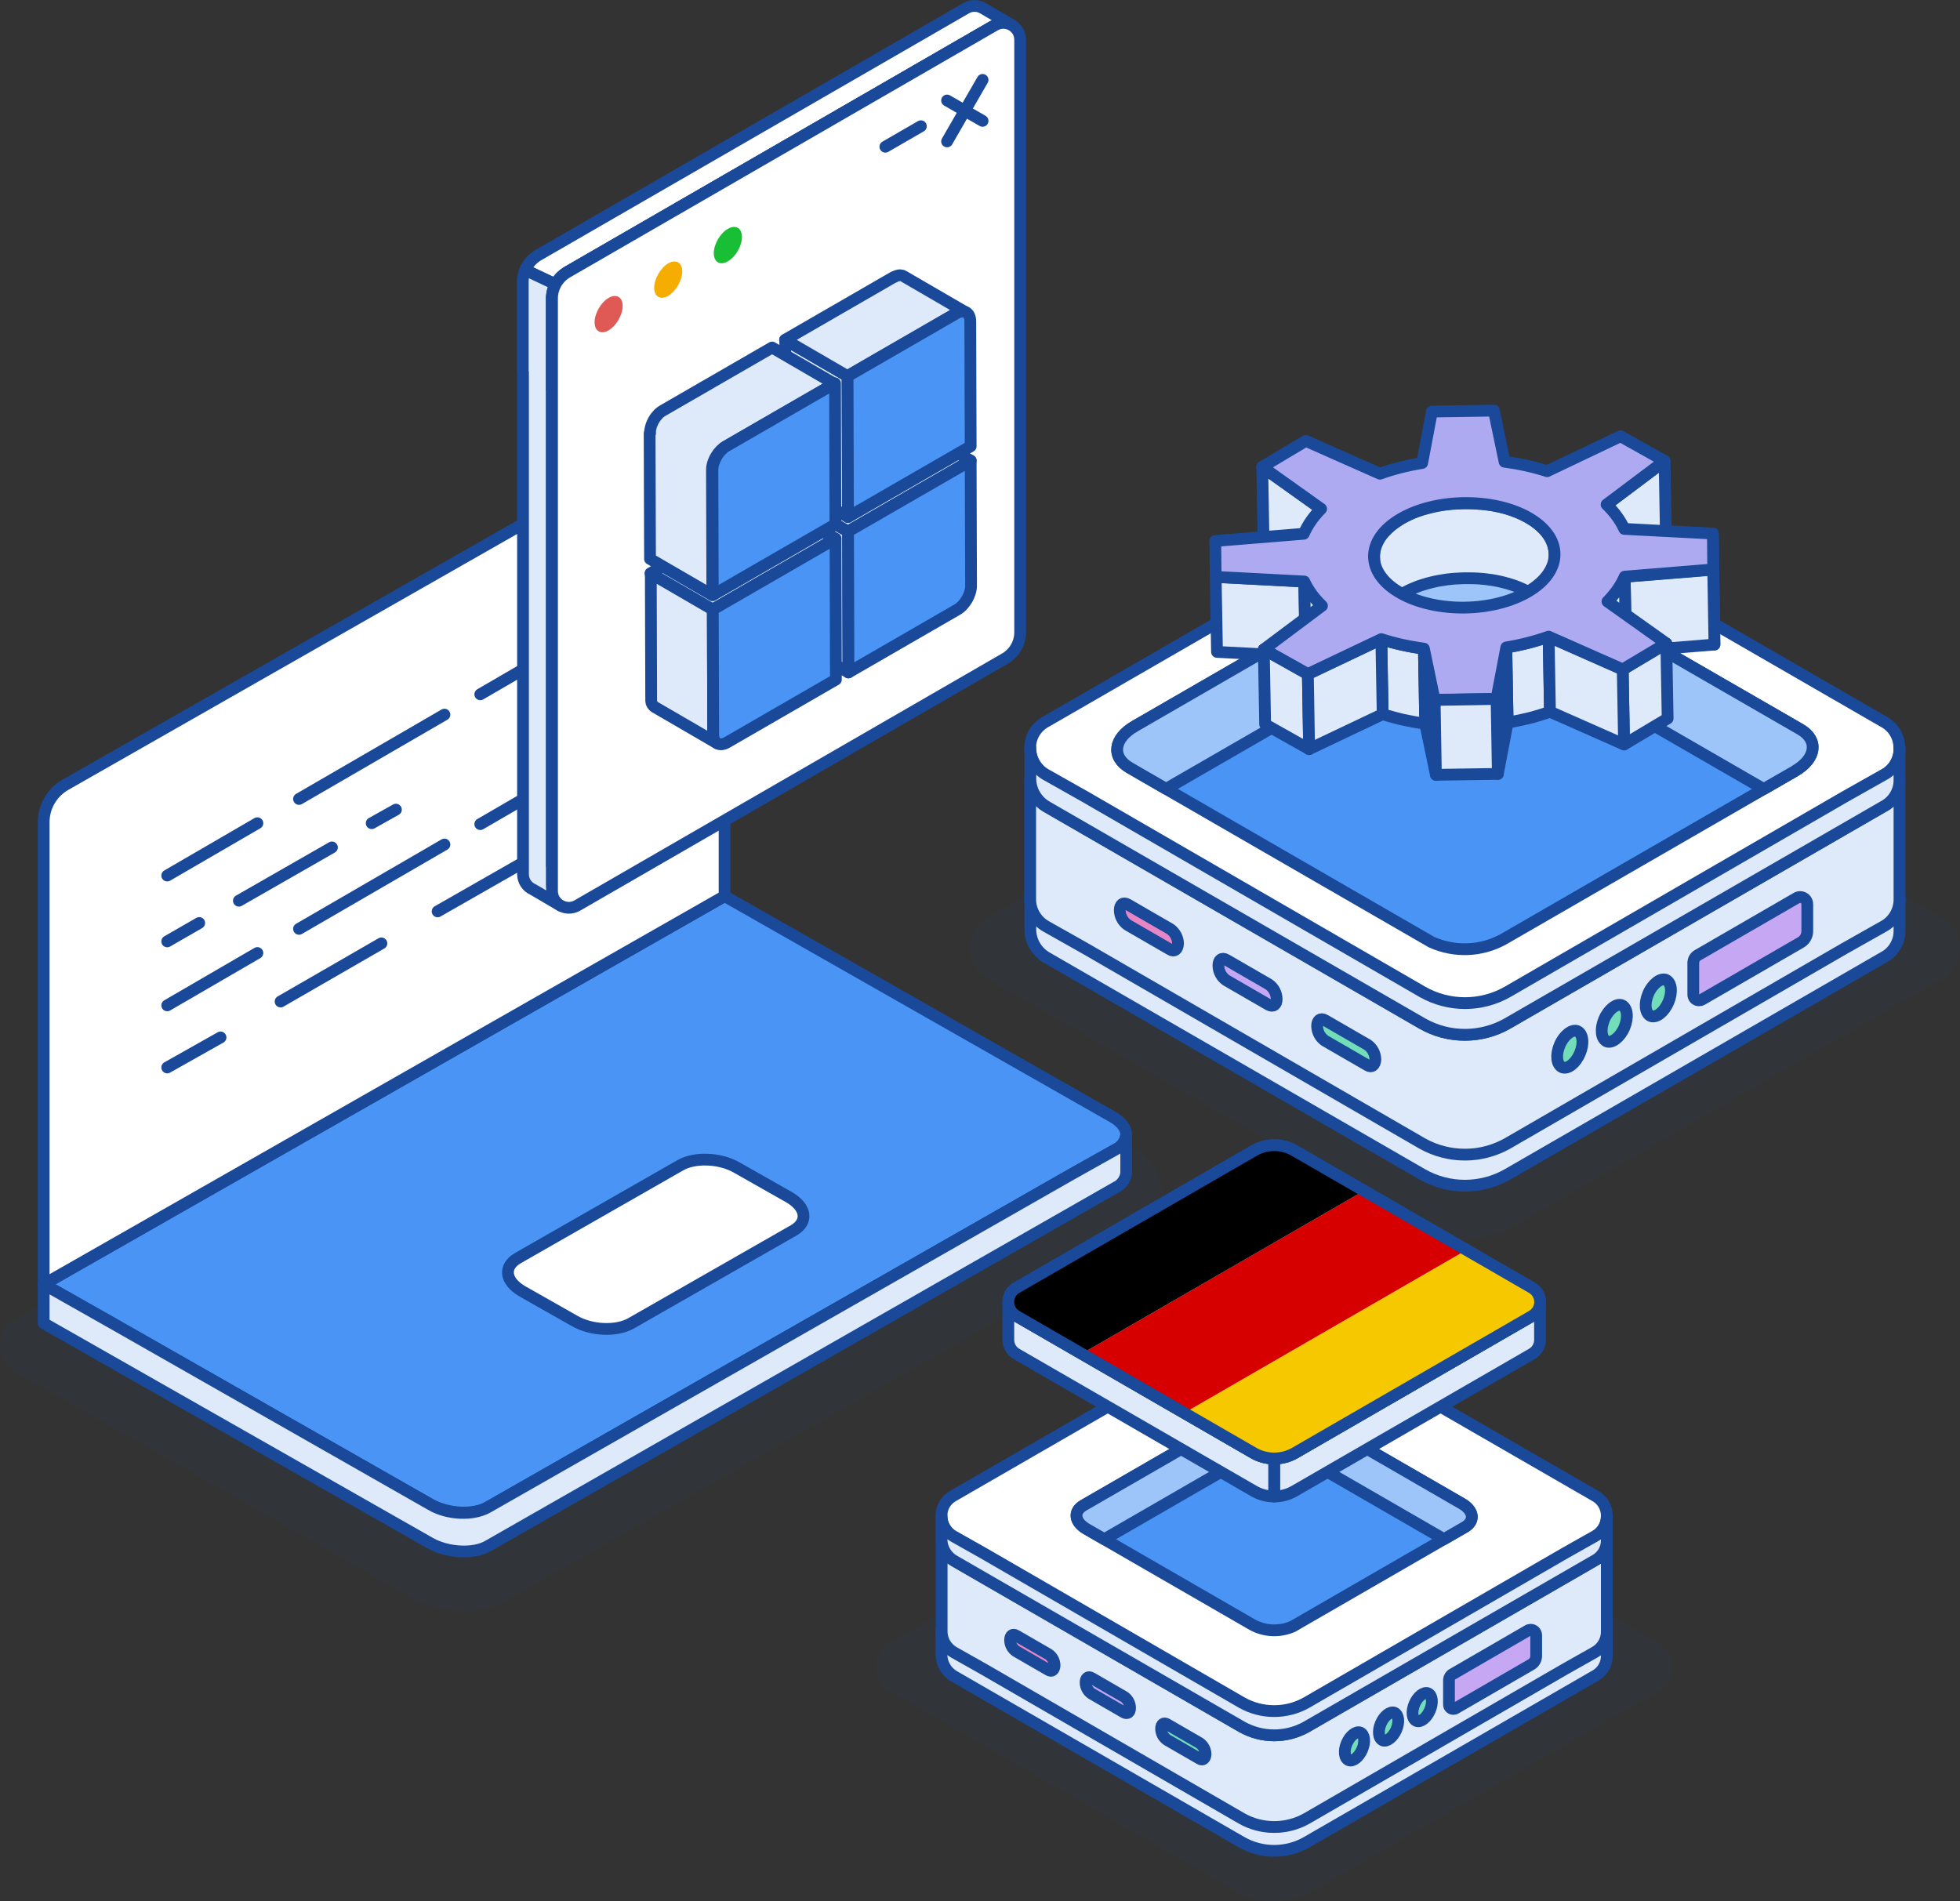 <?xml version="1.0" encoding="UTF-8"?><svg id="Layer_1" xmlns="http://www.w3.org/2000/svg" width="250" height="242.5" xmlns:xlink="http://www.w3.org/1999/xlink" viewBox="0 0 250 242.5"><rect x="0" y="0" width="250" height="242.5" fill="#333333" stroke="none"/><defs><style>.cls-1{fill:#4a94f5;}.cls-1,.cls-2,.cls-3,.cls-4,.cls-5,.cls-6,.cls-7,.cls-8,.cls-9{stroke:#194998;stroke-linecap:round;stroke-linejoin:round;stroke-width:1.5px;}.cls-2,.cls-10{fill:none;}.cls-11{isolation:isolate;}.cls-12{fill:#f4ad00;}.cls-12,.cls-13,.cls-14,.cls-10,.cls-15,.cls-16,.cls-17,.cls-18{stroke-width:0px;}.cls-3{fill:#c5a7f3;}.cls-14{fill:#18bf34;}.cls-4{fill:#dee9f9;}.cls-5{fill:#9ec5fa;}.cls-6{fill:#e786c5;}.cls-15{fill:#d70000;}.cls-7{fill:#72ddb8;}.cls-8{fill:#aeaaf2;}.cls-19{clip-path:url(#clippath);}.cls-16{fill:#194998;opacity:.07;}.cls-9{fill:#fff;}.cls-17{fill:#f6c800;}.cls-18{fill:#df5a55;}</style><clipPath id="clippath"><path id="Path_6658-2" class="cls-10" d="m128.61,166.08c0,.75.4,1.44,1.06,1.81l30.26,17.48c.79.45,1.69.68,2.6.68.91,0,1.8-.23,2.6-.68l30.26-17.48c.65-.37,1.06-1.06,1.05-1.81,0-.75-.4-1.44-1.05-1.81l-30.26-17.48c-1.61-.94-3.59-.94-5.2,0l-30.26,17.48c-.66.36-1.06,1.06-1.06,1.81Z"/></clipPath></defs><path id="Path_5288" class="cls-16" d="m250,120.99c0,1.64-.89,3.14-2.33,3.92l-5.67,3.2-48.98,28.34c-3.83,2.18-8.52,2.18-12.35,0l-48.98-28.34-5.67-3.2c-1.42-.8-2.3-2.3-2.33-3.92-.04-1.65.86-3.17,2.33-3.92l54.65-31.54c3.83-2.18,8.52-2.18,12.35,0l54.65,31.54c1.46.75,2.37,2.28,2.33,3.93Z"/><g id="Group_4773"><g id="Group_4769"><g id="Group_57-5"><g id="Group_56-9"><g id="Group_55-9"><path id="Path_5283" class="cls-9" d="m235.39,120.99l-43,24.88c-3.36,1.91-7.48,1.91-10.84,0l-43-24.88,43-24.88c3.36-1.91,7.48-1.91,10.84,0l43,24.88Z"/></g></g><g id="Group_56-10"><g id="Group_55-10"><path id="Path_5284" class="cls-9" d="m242.28,114.73c0,1.44-.78,2.76-2.04,3.45l-4.98,2.81-43,24.88c-3.36,1.91-7.48,1.91-10.84,0l-43-24.88-4.98-2.81c-1.24-.7-2.02-2.02-2.04-3.45-.03-1.44.76-2.78,2.04-3.44l47.97-27.69c3.36-1.91,7.48-1.91,10.84,0l47.97,27.69c1.28.66,2.08,2,2.04,3.44Z"/></g></g></g><path id="Path_5285" class="cls-4" d="m242.28,114.65v4.04c.03,1.44-.76,2.78-2.04,3.44l-47.97,27.69c-3.36,1.91-7.48,1.91-10.84,0l-47.97-27.69c-1.22-.73-1.99-2.02-2.04-3.44v-4.04c0,1.44.78,2.76,2.04,3.44l4.98,2.81,43,24.88c3.36,1.91,7.48,1.91,10.84,0l43-24.88,4.98-2.81c1.28-.66,2.08-2,2.04-3.44Z"/><path id="Path_5286" class="cls-4" d="m242.28,99.44v15.3c0,1.44-.78,2.76-2.04,3.44l-4.98,2.81-42.99,24.88c-1.66.93-3.53,1.43-5.43,1.42-1.9,0-3.77-.49-5.43-1.42l-42.99-24.88-4.98-2.81c-1.25-.7-2.03-2.01-2.04-3.44v-15.3c.05,1.42.82,2.72,2.04,3.44l7.27,4.2,40.69,23.49c1.65.95,3.52,1.44,5.43,1.44,1.9,0,3.78-.49,5.43-1.44l40.69-23.49,7.27-4.2c1.29-.66,2.08-2,2.05-3.44Z"/></g><g id="Group_4770"><g id="Group_57-6"><g id="Group_56-11"><g id="Group_55-11"><path id="Path_5287" class="cls-9" d="m235.39,101.74l-43,24.88c-3.36,1.91-7.48,1.91-10.84,0l-43-24.88,43-24.88c3.36-1.91,7.48-1.91,10.84,0l43,24.88Z"/></g></g><g id="Group_56-12"><g id="Group_55-12"><path id="Path_5288-2" class="cls-9" d="m242.28,95.49c0,1.44-.78,2.76-2.04,3.44l-4.98,2.81-43,24.88c-3.36,1.91-7.48,1.91-10.84,0l-43-24.88-4.98-2.81c-1.24-.7-2.02-2.01-2.04-3.44-.04-1.44.76-2.78,2.04-3.45l47.97-27.69c3.36-1.91,7.48-1.91,10.84,0l47.97,27.69c1.28.66,2.08,2,2.04,3.45Z"/></g></g></g><path id="Path_5289" class="cls-4" d="m242.28,95.4v4.04c.03,1.44-.76,2.78-2.04,3.44l-47.97,27.69c-3.36,1.91-7.48,1.91-10.84,0l-47.97-27.69c-1.22-.73-1.99-2.02-2.04-3.44v-4.04c0,1.44.78,2.76,2.04,3.44l4.98,2.81,43,24.88c3.36,1.91,7.48,1.91,10.84,0l43-24.88,4.98-2.81c1.28-.66,2.08-2,2.04-3.44Z"/></g><g id="Group_4771"><path id="Path_5290" class="cls-3" d="m215.98,122.75v4.09c-.02.4.28.75.69.77.15,0,.31-.03.44-.11l12.55-7.26c.53-.29.86-.85.86-1.45v-3.43c.01-.5-.38-.92-.89-.93-.18,0-.35.04-.5.14l-12.55,7.26c-.35.18-.57.53-.59.92Z"/><path id="Path_5291" class="cls-7" d="m210.56,129.61c-.73-.33-.86-1.58-.33-2.84s1.59-2.05,2.25-1.78c.73.33.86,1.59.33,2.84s-1.52,2.05-2.25,1.78Z"/><path id="Path_5292" class="cls-7" d="m204.95,132.85c-.73-.33-.86-1.59-.33-2.84s1.58-2.05,2.24-1.78c.73.33.86,1.58.33,2.84s-1.59,2.05-2.25,1.78Z"/><path id="Path_5293" class="cls-7" d="m199.27,136.15c-.73-.33-.86-1.58-.33-2.84s1.58-2.05,2.25-1.78c.73.33.86,1.59.33,2.84s-1.52,2.05-2.24,1.78Z"/></g><g id="Group_4772"><path id="Path_5294" class="cls-3" d="m161.84,128.19l-5.43-3.14c-.62-.43-.99-1.13-1-1.88,0-.74.44-1.07,1-.74l5.43,3.14c.62.43.99,1.13,1,1.88,0,.74-.44,1.03-1,.74Z"/><path id="Path_5295" class="cls-6" d="m149.26,121.13l-5.43-3.14c-.62-.43-.99-1.13-1-1.88,0-.74.44-1.07,1-.74l5.43,3.14c.62.43.99,1.13,1,1.88-.04.74-.48,1.07-1,.74Z"/><path id="Path_5296" class="cls-7" d="m174.43,135.9l-5.43-3.14c-.62-.43-.99-1.13-1-1.88,0-.74.44-1.07,1-.74l5.43,3.14c.62.43.99,1.13,1,1.88-.04.74-.48,1.07-1,.74Z"/></g></g><g id="Group_49-16"><path id="Path_85-16" class="cls-1" d="m182.57,120.17l-38.48-22.22c-2.37-1.37-2.07-3.75.66-5.32l37.16-21.45c2.84-1.58,6.26-1.71,9.21-.37l38.49,22.22c2.36,1.37,2.07,3.75-.66,5.32l-37.16,21.45c-2.84,1.58-6.26,1.71-9.22.37Z"/></g><path class="cls-5" d="m228.95,98.36l-3.98,2.29-33.84-19.54c-2.95-1.34-6.37-1.2-9.21.37l-33.18,19.15-4.64-2.68c-2.37-1.38-2.08-3.75.66-5.32l37.16-21.47c2.84-1.55,6.26-1.69,9.19-.35l38.52,22.22c2.35,1.36,2.04,3.73-.68,5.32Z"/><path class="cls-16" d="m59.18,205.5c2.04,0,3.92-.46,5.42-1.33l74.51-42.51,5.42-3.05c2.09-1.06,3.54-3.15,3.79-5.49l.03-.25v-.25c0-2.64-1.56-4.99-4.27-6.48l-51.65-29.4L1.95,168.32c-2.6,1.48-2.59,5.23,0,6.7l10.24,5.8,40.5,23.08c1.89,1.03,4.19,1.59,6.49,1.59Z"/><g id="Group_4775"><path id="Path_5301" class="cls-1" d="m5.57,163.83l8.94,5.06,40.43,23.04c2.18,1.18,5.45,1.4,7.3.33l74.54-42.53,5.56-3.12c.73-.34,1.22-1.04,1.31-1.83,0-.86-.65-1.72-1.85-2.37l-49.37-28.1L5.57,163.83Z"/><path id="Path_5303" class="cls-9" d="m80.53,168.79l20.71-11.84c1.85-1.08,1.63-2.91-.54-4.2l-6.65-3.77c-2.18-1.29-5.45-1.4-7.3-.32l-20.71,11.84c-1.85,1.08-1.63,2.91.54,4.2l6.65,3.77c2.18,1.29,5.45,1.4,7.3.32Z"/><path id="Path_5304" class="cls-4" d="m5.57,163.83v4.96l49.37,28.1c2.18,1.19,5.45,1.4,7.3.33l80.1-45.76c.73-.34,1.22-1.03,1.31-1.83v-4.85c-.09.8-.58,1.49-1.31,1.83l-5.56,3.12-74.54,42.53c-1.85,1.08-5.12.97-7.3-.33l-40.43-23.04-8.94-5.06Z"/></g><path class="cls-9" d="m5.57,163.83v-58.93c0-1.99,1.06-3.82,2.79-4.8l79.86-45.54c1.87-1.07,4.2.28,4.2,2.44v57.31L5.57,163.83Z"/><g id="Group_4779"><path id="Path_5312" class="cls-2" d="m55.82,116.26l17.31-9.89"/><path id="Path_5313" class="cls-2" d="m35.79,127.76l12.86-7.42"/><path id="Path_5314" class="cls-2" d="m21.33,136.17l6.8-3.83"/><path id="Path_5315" class="cls-2" d="m61.26,105.13l5.32-3.09"/><path id="Path_5316" class="cls-2" d="m38.14,118.49l18.55-10.76"/><path id="Path_5317" class="cls-2" d="m21.33,128.25l11.5-6.68"/><path id="Path_5318" class="cls-2" d="m61.26,88.57l5.32-3.09"/><path id="Path_5319" class="cls-2" d="m38.14,101.92l18.55-10.76"/><path id="Path_5320" class="cls-2" d="m21.33,111.69l11.5-6.68"/><path id="Path_5321" class="cls-2" d="m47.41,105.01l3.09-1.73"/><path id="Path_5322" class="cls-2" d="m30.47,114.9l11.87-6.8"/><path id="Path_5323" class="cls-2" d="m21.33,120.09l4.08-2.35"/></g><path class="cls-9" d="m66.98,34.45l3.86,1.81c.06-.11.14-.22.21-.33.08-.14.19-.28.31-.4.1-.13.22-.25.35-.35.13-.13.26-.23.4-.31.06-.06.13-.1.19-.14L126.45,3.47l.47-.27c.17-.1.35-.17.52-.21.5-.14,1.02-.09,1.46.12l-3.42-2-.08-.04c-.62-.39-1.44-.44-2.16-.03,0,0,0,0,0,0l-1.9,1.1-52.72,30.43c-.74.44-1.31,1.1-1.63,1.87Z"/><path class="cls-4" d="m66.68,35.9v11.64h.03s0,63.96,0,63.96c0,.92.54,1.64,1.26,1.96l3.55,2.08,1.6-3.25-2.72-1.87v-60.74h-.01s0-11.63,0-11.63c0-.62.17-1.23.46-1.79l-3.86-1.82c-.19.46-.31.96-.31,1.46Z"/><path class="cls-4" d="m70.39,38.05v11.64h.02s0,63.39,0,63.39l54.09-31.23c1.18-.68,1.92-1.97,1.92-3.33V13.07h.03V3.47l-54.14,31.26c-.06.04-.13.08-.19.14-.14.08-.27.18-.4.31-.13.1-.25.22-.35.35-.12.12-.23.26-.31.4-.43.62-.67,1.35-.67,2.12Z"/><path class="cls-9" d="m70.41,38.06v75.6c0,1.64,1.77,2.67,3.21,1.86l54.57-31.51c1.18-.68,1.93-1.97,1.93-3.33V5.06c0-1.45-1.38-2.41-2.67-2.07-.17.04-.35.11-.52.21l-.47.27-54.12,31.26c-.07.04-.14.09-.22.14-.14.09-.27.19-.4.31-.13.11-.24.23-.35.35-.11.13-.21.26-.31.4-.41.62-.65,1.36-.65,2.13Z"/><path class="cls-2" d="m120.8,18.04l4.53-7.85"/><path class="cls-2" d="m125.33,15.42l-4.53-2.6"/><path class="cls-2" d="m112.93,18.72l4.53-2.62"/><path class="cls-12" d="m85.23,37.74c-.98.57-1.79.11-1.79-1.03s.81-2.54,1.79-3.11c.98-.57,1.79-.11,1.79,1.03s-.81,2.54-1.79,3.11Z"/><path class="cls-14" d="m94.11,29.07c.7.4.7,1.72,0,2.93-.7,1.21-1.84,1.87-2.54,1.46-.7-.4-.7-1.72,0-2.93.7-1.21,1.84-1.87,2.54-1.46Z"/><path class="cls-18" d="m77.63,42.14c-.98.57-1.79.11-1.79-1.03s.81-2.54,1.79-3.11c.98-.57,1.79-.11,1.79,1.03s-.81,2.54-1.79,3.11Z"/><path id="Path_5288-3" class="cls-16" d="m213.3,212.67c0,1.32-.71,2.53-1.87,3.15l-4.56,2.57-39.39,22.79c-3.08,1.75-6.85,1.75-9.93,0l-39.39-22.79-4.56-2.57c-1.14-.64-1.85-1.85-1.87-3.15-.03-1.32.69-2.55,1.87-3.16l43.94-25.36c3.08-1.75,6.85-1.75,9.93,0l43.94,25.36c1.18.61,1.9,1.83,1.87,3.16Z"/><g id="Group_4773-2"><g id="Group_4769-2"><g id="Group_57-5-2"><g id="Group_56-9-2"><g id="Group_55-9-2"><path id="Path_5283-2" class="cls-9" d="m199.68,212.93l-32.91,19.04c-2.57,1.46-5.73,1.46-8.3,0l-32.91-19.04,32.91-19.04c2.57-1.47,5.73-1.47,8.3,0l32.91,19.04Z"/></g></g><g id="Group_56-10-2"><g id="Group_55-10-2"><path id="Path_5284-2" class="cls-9" d="m204.95,208.15c0,1.1-.6,2.11-1.56,2.64l-3.81,2.15-32.91,19.04c-2.57,1.47-5.73,1.47-8.3,0l-32.91-19.04-3.81-2.15c-.95-.54-1.55-1.54-1.56-2.64-.03-1.11.58-2.13,1.56-2.64l36.72-21.19c2.57-1.47,5.73-1.47,8.3,0l36.72,21.19c.98.51,1.59,1.53,1.56,2.64Z"/></g></g></g><path id="Path_5285-2" class="cls-4" d="m204.95,208.08v3.09c.03,1.11-.58,2.13-1.56,2.64l-36.72,21.19c-2.57,1.47-5.73,1.47-8.3,0l-36.72-21.19c-.93-.56-1.52-1.55-1.56-2.64v-3.09c0,1.1.6,2.11,1.56,2.64l3.81,2.15,32.91,19.04c2.57,1.47,5.73,1.47,8.3,0l32.91-19.04,3.81-2.15c.98-.51,1.59-1.53,1.56-2.64Z"/><path id="Path_5286-2" class="cls-4" d="m204.95,196.44v11.71c0,1.1-.6,2.11-1.56,2.63l-3.81,2.15-32.9,19.04c-1.27.72-2.7,1.09-4.15,1.09-1.46,0-2.89-.37-4.15-1.09l-32.9-19.04-3.81-2.15c-.95-.54-1.55-1.54-1.56-2.63v-11.71c.04,1.09.63,2.08,1.56,2.63l5.57,3.22,31.14,17.98c1.26.72,2.7,1.1,4.15,1.1,1.46,0,2.89-.38,4.15-1.1l31.14-17.98,5.57-3.22c.98-.5,1.59-1.53,1.57-2.63Z"/></g><g id="Group_4770-2"><g id="Group_57-6-2"><g id="Group_56-11-2"><g id="Group_55-11-2"><path id="Path_5287-2" class="cls-9" d="m199.68,198.2l-32.91,19.04c-2.57,1.46-5.73,1.46-8.3,0l-32.91-19.04,32.91-19.04c2.57-1.46,5.73-1.46,8.3,0l32.91,19.04Z"/></g></g><g id="Group_56-12-2"><g id="Group_55-12-2"><path id="Path_5288-4" class="cls-9" d="m204.95,193.42c0,1.1-.6,2.11-1.56,2.64l-3.81,2.15-32.91,19.04c-2.57,1.46-5.73,1.46-8.3,0l-32.91-19.04-3.81-2.15c-.95-.54-1.55-1.54-1.56-2.64-.03-1.11.58-2.13,1.56-2.64l36.72-21.19c2.57-1.46,5.73-1.46,8.3,0l36.72,21.19c.98.51,1.59,1.53,1.56,2.64Z"/></g></g></g><path id="Path_5289-2" class="cls-4" d="m204.95,193.35v3.09c.03,1.11-.58,2.13-1.56,2.64l-36.72,21.19c-2.57,1.46-5.73,1.46-8.3,0l-36.72-21.19c-.93-.56-1.52-1.55-1.56-2.64v-3.09c0,1.1.6,2.11,1.56,2.64l3.81,2.15,32.91,19.04c2.57,1.46,5.73,1.46,8.3,0l32.91-19.04,3.81-2.15c.98-.51,1.59-1.53,1.56-2.64Z"/></g><g id="Group_4771-2"><path id="Path_5290-2" class="cls-3" d="m184.82,214.28v3.13c-.02.31.22.57.53.59.12,0,.24-.02.33-.09l9.6-5.56c.41-.22.66-.65.66-1.11v-2.63c0-.38-.29-.7-.68-.71-.14,0-.27.03-.38.1l-9.6,5.56c-.27.14-.44.41-.46.71Z"/><path id="Path_5291-2" class="cls-7" d="m180.67,219.53c-.56-.25-.66-1.21-.25-2.17.4-.96,1.21-1.57,1.72-1.36.56.25.66,1.21.25,2.17s-1.16,1.57-1.72,1.36Z"/><path id="Path_5292-2" class="cls-7" d="m176.38,222.01c-.56-.25-.66-1.21-.25-2.17s1.21-1.57,1.72-1.36c.56.25.66,1.21.25,2.17s-1.21,1.57-1.72,1.36Z"/><path id="Path_5293-2" class="cls-7" d="m172.03,224.54c-.56-.25-.66-1.21-.25-2.17s1.21-1.57,1.72-1.36c.56.25.66,1.21.25,2.17s-1.16,1.57-1.72,1.36Z"/></g><g id="Group_4772-2"><path id="Path_5294-2" class="cls-3" d="m143.38,218.45l-4.15-2.4c-.48-.33-.76-.87-.76-1.44,0-.56.34-.82.76-.56l4.15,2.4c.48.33.76.86.76,1.44,0,.56-.34.79-.76.56Z"/><path id="Path_5295-2" class="cls-6" d="m133.75,213.04l-4.15-2.4c-.48-.33-.76-.86-.76-1.44,0-.57.34-.82.76-.57l4.15,2.4c.48.33.76.86.76,1.44-.03.57-.37.82-.76.57Z"/><path id="Path_5296-2" class="cls-7" d="m153.01,224.35l-4.15-2.4c-.48-.33-.76-.86-.76-1.44,0-.56.34-.82.76-.56l4.15,2.4c.47.33.76.87.76,1.44-.03.56-.37.82-.76.56Z"/></g></g><g id="Group_49-16-2"><path id="Path_85-16-2" class="cls-1" d="m164.95,207.44l21.87-12.63c1.34-.78,1.17-2.13-.38-3.02l-21.12-12.19c-1.61-.9-3.56-.97-5.24-.21l-21.87,12.63c-1.34.78-1.17,2.13.38,3.03l21.12,12.19c1.61.9,3.56.97,5.24.21Z"/></g><path class="cls-5" d="m138.6,195.05l2.26,1.3,19.23-11.11c1.68-.76,3.62-.68,5.23.21l18.86,10.89,2.64-1.52c1.35-.78,1.18-2.13-.38-3.02l-21.12-12.2c-1.61-.88-3.55-.96-5.22-.2l-21.89,12.63c-1.34.77-1.16,2.12.39,3.02Z"/><g class="cls-11"><polygon class="cls-4" points="108.17 67.8 100.22 63.17 100.27 81.15 108.22 85.78 108.17 67.8"/><polygon class="cls-4" points="123.82 58.76 115.86 54.14 100.22 63.17 108.17 67.8 123.82 58.76"/></g><g class="cls-11"><polygon class="cls-4" points="108.11 47.98 100.16 43.36 100.21 61.34 108.17 65.96 108.11 47.98"/><path class="cls-4" d="m114.03,35.35s.04-.02.06-.03c.02-.01.05-.03.07-.04.02-.01.05-.02.07-.03.02-.01.05-.02.07-.03.02,0,.05-.02.07-.03,0,0,0,0,.01,0,0,0,0,0,0,0,.02,0,.03-.01.05-.02.02,0,.05-.01.07-.02.02,0,.05-.01.07-.02.03,0,.05,0,.08-.01.02,0,.04,0,.05,0,0,0,0,0,0,0,0,0,.01,0,.02,0,.03,0,.06,0,.08,0,.03,0,.06,0,.09,0,.03,0,.07,0,.1.01,0,0,0,0,0,0,0,0,0,0,0,0,.04,0,.08.02.12.03.05.02.1.04.14.07l7.95,4.62c-.08-.05-.17-.08-.26-.1,0,0,0,0,0,0-.09-.02-.19-.02-.3-.02,0,0,0,0,0,0-.1,0-.21.03-.33.07,0,0,0,0,0,0-.12.04-.23.09-.36.16l-13.87,8.01-7.95-4.62,13.87-8.01Z"/></g><g class="cls-11"><path class="cls-4" d="m90.92,77.75l.05,15.94c0,.14.01.27.04.38,0,0,0,0,0,.01.02.11.06.22.1.31,0,0,0,0,0,0,.04.08.08.14.13.21.02.02.03.04.05.06.06.06.12.12.19.16l-7.95-4.62c-.07-.04-.14-.1-.19-.16-.02-.02-.03-.04-.05-.06-.02-.03-.04-.05-.06-.08-.02-.04-.05-.08-.07-.12,0,0,0,0,0,0,0,0,0,0,0,0-.01-.03-.03-.06-.04-.09-.01-.03-.02-.06-.03-.09,0-.03-.02-.06-.02-.09,0-.01,0-.03,0-.04,0,0,0,0,0-.01,0-.01,0-.02,0-.04,0-.03,0-.06-.01-.08,0-.03,0-.06,0-.09,0-.03,0-.06,0-.08,0-.03,0-.06,0-.09,0,0,0,0,0,0l-.05-15.94,7.95,4.62Z"/><polygon class="cls-4" points="106.57 68.72 98.61 64.1 82.97 73.13 90.92 77.75 106.57 68.72"/></g><g class="cls-11"><path class="cls-4" d="m82.92,55.27s0-.06,0-.09c0-.03,0-.06,0-.09,0-.03,0-.06,0-.09,0-.03,0-.06.01-.09,0,0,0,0,0,0,0,0,0,0,0,0,0-.03,0-.06.01-.09,0-.03.01-.06.02-.09,0-.03.01-.06.02-.09,0-.03.02-.06.02-.09,0-.02.01-.05.02-.07,0,0,0,0,0,0,0,0,0,0,0-.01,0-.03.02-.06.03-.09.01-.03.02-.06.03-.09.01-.03.02-.06.03-.09.01-.03.02-.06.03-.09,0-.02.02-.04.03-.06,0,0,0,0,0,0,0,0,0,0,0-.01.01-.03.03-.06.04-.09.01-.03.03-.06.04-.09.02-.04.04-.07.05-.11.02-.04.04-.08.06-.11,0,0,0-.01.01-.02,0,0,0-.02.01-.02.04-.07.09-.14.13-.21.04-.05.07-.11.11-.16.03-.03.05-.07.08-.1.02-.03.05-.06.07-.08.02-.03.05-.05.07-.08.02-.03.05-.05.07-.08,0,0,0,0,.01-.01,0,0,0,0,0,0,.02-.02.03-.04.05-.06.02-.03.05-.05.07-.07.03-.02.05-.05.08-.07.03-.02.05-.05.08-.07.01-.01.03-.02.04-.03,0,0,0,0,0,0,0,0,.02-.02.03-.02.03-.02.05-.04.08-.06.03-.02.05-.04.08-.05.03-.02.05-.03.08-.05.02-.02.05-.03.08-.05,0,0,.01,0,.02-.01l13.87-8.01,7.95,4.62-13.87,8.01c-.12.07-.24.15-.35.24,0,0,0,0,0,0-.11.09-.22.19-.33.3,0,0,0,0,0,0-.21.22-.4.48-.56.75,0,0,0,.01-.01.02-.08.13-.15.27-.21.41,0,0,0,0,0,0-.06.14-.12.29-.16.43,0,0,0,0,0,0-.04.15-.08.29-.1.44h0c-.02.15-.04.29-.03.43l.05,15.94-7.95-4.62-.05-15.94s0-.05,0-.08Z"/></g><path class="cls-1" d="m108.17,67.8l.05,17.98,13.87-8.01c.98-.56,1.77-1.93,1.77-3.06l-.05-15.94-15.65,9.03Z"/><path class="cls-1" d="m108.11,47.98l.05,17.98,15.65-9.03-.05-15.94c0-1.13-.8-1.58-1.78-1.01l-13.87,8.01Z"/><path class="cls-1" d="m90.92,77.75l.05,15.94c0,1.13.8,1.58,1.78,1.01l13.87-8.01-.05-17.98-15.64,9.03Z"/><path class="cls-1" d="m92.64,56.91c-.98.57-1.77,1.93-1.77,3.06l.05,15.94,15.64-9.03-.05-17.98-13.87,8.01Z"/><path id="Path_6656" class="cls-4" d="m162.52,186.05v4.85c.91,0,1.81-.24,2.6-.7l30.26-17.48c.65-.37,1.06-1.06,1.05-1.81v-4.83c0,.75-.4,1.44-1.05,1.81l-30.26,17.48c-.79.45-1.69.68-2.6.68Z"/><path id="Path_6657" class="cls-4" d="m128.61,166.08v4.83c0,.75.4,1.44,1.05,1.81l30.26,17.48c.79.46,1.69.7,2.6.7v-4.85c-.91,0-1.81-.23-2.6-.68l-30.26-17.48c-.65-.37-1.05-1.06-1.05-1.81Z"/><path id="Path_6658" class="cls-9" d="m128.61,166.08c0,.75.4,1.44,1.06,1.81l30.26,17.48c.79.45,1.69.68,2.6.68.91,0,1.8-.23,2.6-.68l30.26-17.48c.65-.37,1.06-1.06,1.05-1.81,0-.75-.4-1.44-1.05-1.81l-30.26-17.48c-1.61-.94-3.59-.94-5.2,0l-30.26,17.48c-.66.36-1.06,1.06-1.06,1.81Z"/><g class="cls-19"><polyline class="cls-17" points="149.34 181.23 188.74 158.48 201.79 166.07 162.39 188.81 149.34 181.23"/><polyline class="cls-15" points="136.3 173.65 175.7 150.9 188.74 158.48 149.34 181.23 136.3 173.65"/><polyline class="cls-13" points="123.25 166.06 162.65 143.32 175.7 150.9 136.3 173.65 123.25 166.06"/></g><path id="Path_6658-3" class="cls-2" d="m128.61,166.08c0,.75.4,1.44,1.06,1.81l30.26,17.48c.79.45,1.69.68,2.6.68.91,0,1.8-.23,2.6-.68l30.26-17.48c.65-.37,1.06-1.06,1.05-1.81,0-.75-.4-1.44-1.05-1.81l-30.26-17.48c-1.61-.94-3.59-.94-5.2,0l-30.26,17.48c-.66.36-1.06,1.06-1.06,1.81Z"/><g class="cls-11"><polygon class="cls-4" points="168.51 64.93 168.68 74.49 161.17 69.14 161 59.58 168.51 64.93"/><polygon class="cls-4" points="212.32 58.83 212.49 68.39 205.08 73.95 204.92 64.39 212.32 58.83"/><path class="cls-4" d="m175.42,80.6c0-.23.02-.46.05-.69.03-.16.07-.33.11-.49.01-.04.02-.08.03-.11.06-.19.14-.38.23-.57.02-.04.04-.08.06-.12.09-.18.19-.36.31-.53.01-.02.03-.04.04-.06.13-.18.27-.36.42-.54.02-.02.03-.04.05-.05.16-.18.34-.36.53-.53.01-.01.03-.02.04-.04.2-.18.42-.36.65-.53.02-.01.03-.02.05-.03.24-.17.49-.34.76-.5.27-.16.56-.32.85-.46.02,0,.04-.02.05-.03.28-.13.56-.26.85-.37.03-.01.07-.03.1-.04.28-.11.57-.22.87-.31.03-.01.07-.02.1-.03.3-.1.61-.18.92-.26.03,0,.05-.01.08-.02.34-.08.68-.16,1.02-.22,0,0,.01,0,.02,0,.35-.06.7-.12,1.06-.17.02,0,.04,0,.06,0,.31-.04.62-.07.94-.09.21-.02.42-.02.63-.03.17,0,.34-.02.51-.02.08,0,.17,0,.25,0,.29,0,.58,0,.86.01.03,0,.06,0,.09,0,.35.01.7.04,1.05.07.02,0,.03,0,.05,0,.34.03.68.08,1.01.13.02,0,.04,0,.07,0,.34.05.68.12,1.01.19.02,0,.04,0,.06.01.32.07.63.15.94.24.03,0,.06.02.09.02.32.09.63.19.93.3,0,0,0,0,.01,0,.31.11.6.24.9.37.02.01.05.02.07.03.29.13.57.27.84.43.27.15.52.31.76.47.02.01.04.03.06.05.22.15.42.31.61.47.03.02.05.04.07.06.18.16.35.32.51.48.03.03.06.06.09.09.14.16.28.32.4.48.01.02.03.04.04.06.13.19.25.38.36.57.15.27.25.55.34.84.02.07.04.14.05.21.07.28.12.57.12.86l-.17-9.56c0-.29-.05-.57-.12-.86-.02-.07-.03-.14-.05-.21-.08-.28-.19-.56-.34-.84,0,0,0,0,0-.01-.1-.18-.21-.36-.34-.54,0,0,0-.01-.01-.02-.01-.02-.03-.04-.04-.06-.08-.11-.16-.22-.25-.32-.05-.05-.1-.11-.14-.16-.03-.03-.06-.06-.09-.09-.03-.03-.05-.06-.08-.08-.1-.1-.2-.2-.31-.3-.04-.03-.08-.07-.12-.1-.02-.02-.05-.04-.07-.06-.04-.03-.07-.07-.11-.1-.1-.08-.21-.16-.31-.24-.06-.04-.12-.09-.18-.13-.02-.01-.04-.03-.06-.05-.03-.02-.05-.04-.08-.05-.11-.07-.21-.14-.33-.21-.11-.07-.22-.14-.34-.2,0,0-.01,0-.02-.01-.11-.06-.21-.12-.32-.17-.12-.06-.23-.12-.35-.18-.05-.03-.11-.05-.17-.08-.02-.01-.05-.02-.07-.03-.04-.02-.08-.04-.12-.06-.12-.05-.25-.11-.37-.16-.13-.05-.26-.1-.39-.15,0,0,0,0-.01,0,0,0,0,0-.01,0-.12-.04-.24-.09-.37-.13-.14-.05-.27-.09-.41-.13-.05-.02-.1-.03-.15-.04-.03,0-.06-.02-.09-.02-.06-.02-.12-.04-.18-.05-.14-.04-.29-.08-.43-.11-.11-.03-.22-.05-.33-.07-.02,0-.04,0-.06-.01-.02,0-.04,0-.06-.01-.14-.03-.29-.06-.44-.09-.14-.03-.29-.05-.44-.08-.03,0-.05,0-.08-.01-.02,0-.04,0-.07,0-.09-.01-.18-.03-.27-.04-.14-.02-.28-.04-.43-.05-.1-.01-.21-.02-.31-.03-.02,0-.03,0-.05,0-.02,0-.04,0-.06,0-.14-.01-.29-.03-.43-.04-.16-.01-.32-.02-.48-.03-.02,0-.05,0-.07,0-.03,0-.06,0-.09,0-.13,0-.26-.01-.39-.01-.16,0-.32,0-.48,0-.08,0-.17,0-.25,0-.03,0-.07,0-.1,0-.14,0-.28.02-.41.02-.21,0-.42.02-.63.03-.03,0-.07,0-.1,0-.28.02-.56.05-.84.09-.02,0-.04,0-.06,0,0,0,0,0,0,0-.2.03-.4.05-.59.08-.16.02-.31.05-.46.08,0,0-.01,0-.02,0,0,0,0,0-.01,0-.16.03-.32.06-.48.1-.16.03-.31.07-.46.11-.02,0-.05.01-.07.02-.03,0-.05.01-.08.02-.11.03-.22.05-.33.08-.16.04-.31.09-.46.13-.05.01-.09.03-.13.04-.03.01-.07.02-.1.03-.08.02-.15.05-.23.07-.15.05-.3.11-.45.16-.06.02-.13.05-.19.07-.03.01-.07.03-.1.04-.05.02-.1.04-.15.06-.14.06-.28.12-.41.18-.1.04-.19.09-.29.14-.02,0-.04.02-.05.03-.02,0-.03.02-.05.02-.12.06-.25.13-.37.19-.12.06-.24.13-.35.2-.03.02-.05.03-.08.05-.09.05-.17.1-.25.16-.11.07-.21.14-.31.21-.07.05-.13.09-.19.14-.02.01-.03.02-.05.03-.02.01-.04.03-.06.04-.1.07-.19.14-.28.22-.09.07-.18.15-.27.23-.01.01-.03.03-.04.04-.01.01-.03.02-.04.04-.06.05-.12.1-.17.16-.09.08-.17.17-.25.25-.04.04-.07.08-.11.12-.02.02-.03.04-.05.05-.02.03-.05.05-.07.08-.08.09-.15.19-.23.28-.04.06-.08.12-.13.18-.01.02-.03.04-.04.06-.01.02-.03.04-.04.06-.07.11-.14.22-.2.33-.03.05-.05.1-.07.15-.02.04-.04.08-.06.11-.02.04-.04.08-.06.12-.07.15-.12.3-.17.44,0,0,0,0,0,0-.01.04-.02.07-.03.11-.04.15-.09.31-.11.46,0,.01,0,.03,0,.04-.04.23-.06.46-.05.69l.17,9.56Z"/><polygon class="cls-4" points="218.48 68.09 218.64 77.64 218.68 82.22 218.52 72.67 218.48 68.09"/><polygon class="cls-4" points="166.37 74.19 166.53 83.75 155.23 83.16 155.06 73.6 166.37 74.19"/><polygon class="cls-4" points="218.52 72.67 218.68 82.22 207.4 83.14 207.23 73.58 218.52 72.67"/><path class="cls-4" d="m168.62,77.28c-.48-.47-.9-.95-1.27-1.45-.02-.03-.05-.06-.07-.09-.37-.51-.68-1.03-.92-1.56l.17,9.56c.08.18.17.35.26.53.18.33.38.65.61.97.01.02.03.04.05.06.02.03.05.06.07.09.15.2.3.4.46.59.18.21.38.42.58.63.07.07.15.15.22.22l-.17-9.56Z"/><path class="cls-4" d="m206.38,75.12c-.04.06-.09.12-.13.19-.15.21-.31.42-.48.62-.02.03-.04.05-.06.08-.21.25-.44.5-.68.75l.17,9.56c.08-.08.16-.16.23-.24.15-.16.29-.32.43-.48,0,0,.02-.02.02-.03.02-.03.04-.05.06-.08.11-.13.22-.27.32-.4.06-.07.1-.15.16-.22.04-.06.09-.12.13-.18.03-.05.07-.09.1-.14.12-.18.22-.36.33-.54,0-.02.02-.03.03-.05,0,0,0,0,0-.01.12-.22.23-.45.33-.67.02-.04.04-.09.06-.13l-.17-9.56c-.12.27-.25.54-.4.81,0,.02-.02.04-.03.05-.13.23-.27.45-.42.68Z"/><path class="cls-4" d="m176.19,81.54l.17,9.56c.17.05.34.11.51.16.26.08.52.15.78.22.26.07.53.14.8.21.17.04.34.08.51.12.03,0,.07.02.1.02.06.01.12.03.19.04.26.06.53.11.79.16.26.05.52.09.78.14.25.04.51.08.76.11.07,0,.14.02.21.03l-.17-9.56c-.92-.12-1.84-.28-2.73-.48-.03,0-.07-.02-.1-.02-.89-.2-1.76-.43-2.6-.71Z"/><path class="cls-4" d="m192.13,82.61l.17,9.56c.25-.04.49-.08.74-.13.28-.05.56-.11.84-.17.28-.06.57-.13.85-.19.09-.02.18-.05.28-.07.04-.01.09-.02.13-.03.15-.04.31-.08.46-.12.3-.08.59-.17.88-.26.3-.09.6-.19.89-.29.11-.04.22-.08.33-.12l-.17-9.56c-.83.29-1.69.55-2.56.78-.04.01-.09.02-.13.03-.88.22-1.78.41-2.7.56Z"/><polygon class="cls-4" points="166.82 86 166.98 95.56 161.37 92.4 161.2 82.84 166.82 86"/><polygon class="cls-4" points="176.19 81.54 176.36 91.1 166.98 95.56 166.82 86 176.19 81.54"/><polygon class="cls-4" points="212.54 82.09 212.71 91.65 207.15 94.97 206.98 85.41 212.54 82.09"/><polygon class="cls-4" points="206.98 85.41 207.15 94.97 197.7 90.79 197.53 81.23 206.98 85.41"/><polygon class="cls-4" points="182.99 89.29 183.15 98.84 181.79 92.31 181.62 82.76 182.99 89.29"/><polygon class="cls-4" points="192.13 82.61 192.3 92.17 191.05 98.72 190.89 89.16 192.13 82.61"/><path class="cls-8" d="m161.2,82.84l7.42-5.56c-1.01-.97-1.76-2.01-2.26-3.1l-11.3-.59-.05-4.58,11.29-.92c.48-1.1,1.21-2.17,2.21-3.18l-7.51-5.35,5.56-3.32,9.45,4.19c1.71-.61,3.52-1.07,5.39-1.37l1.24-6.56,7.91-.12,1.36,6.52c1.88.25,3.71.65,5.43,1.21l9.36-4.46,5.62,3.15-7.4,5.56c1.02.98,1.76,2.02,2.26,3.11l11.3.59.04,4.58-11.29.92c-.47,1.09-1.2,2.16-2.2,3.17l7.51,5.34-5.56,3.32-9.45-4.18c-1.7.6-3.52,1.07-5.4,1.38l-1.25,6.56-7.9.12-1.36-6.53c-1.88-.25-3.71-.65-5.43-1.21l-9.37,4.45-5.62-3.15Zm17.38-16.6c-4.48,2.68-4.42,6.9.09,9.43,4.53,2.54,11.81,2.44,16.29-.23s4.43-6.9-.09-9.44c-4.51-2.53-11.81-2.43-16.29.24"/><polygon class="cls-4" points="190.89 89.16 191.05 98.72 183.15 98.84 182.99 89.29 190.89 89.16"/></g></svg>